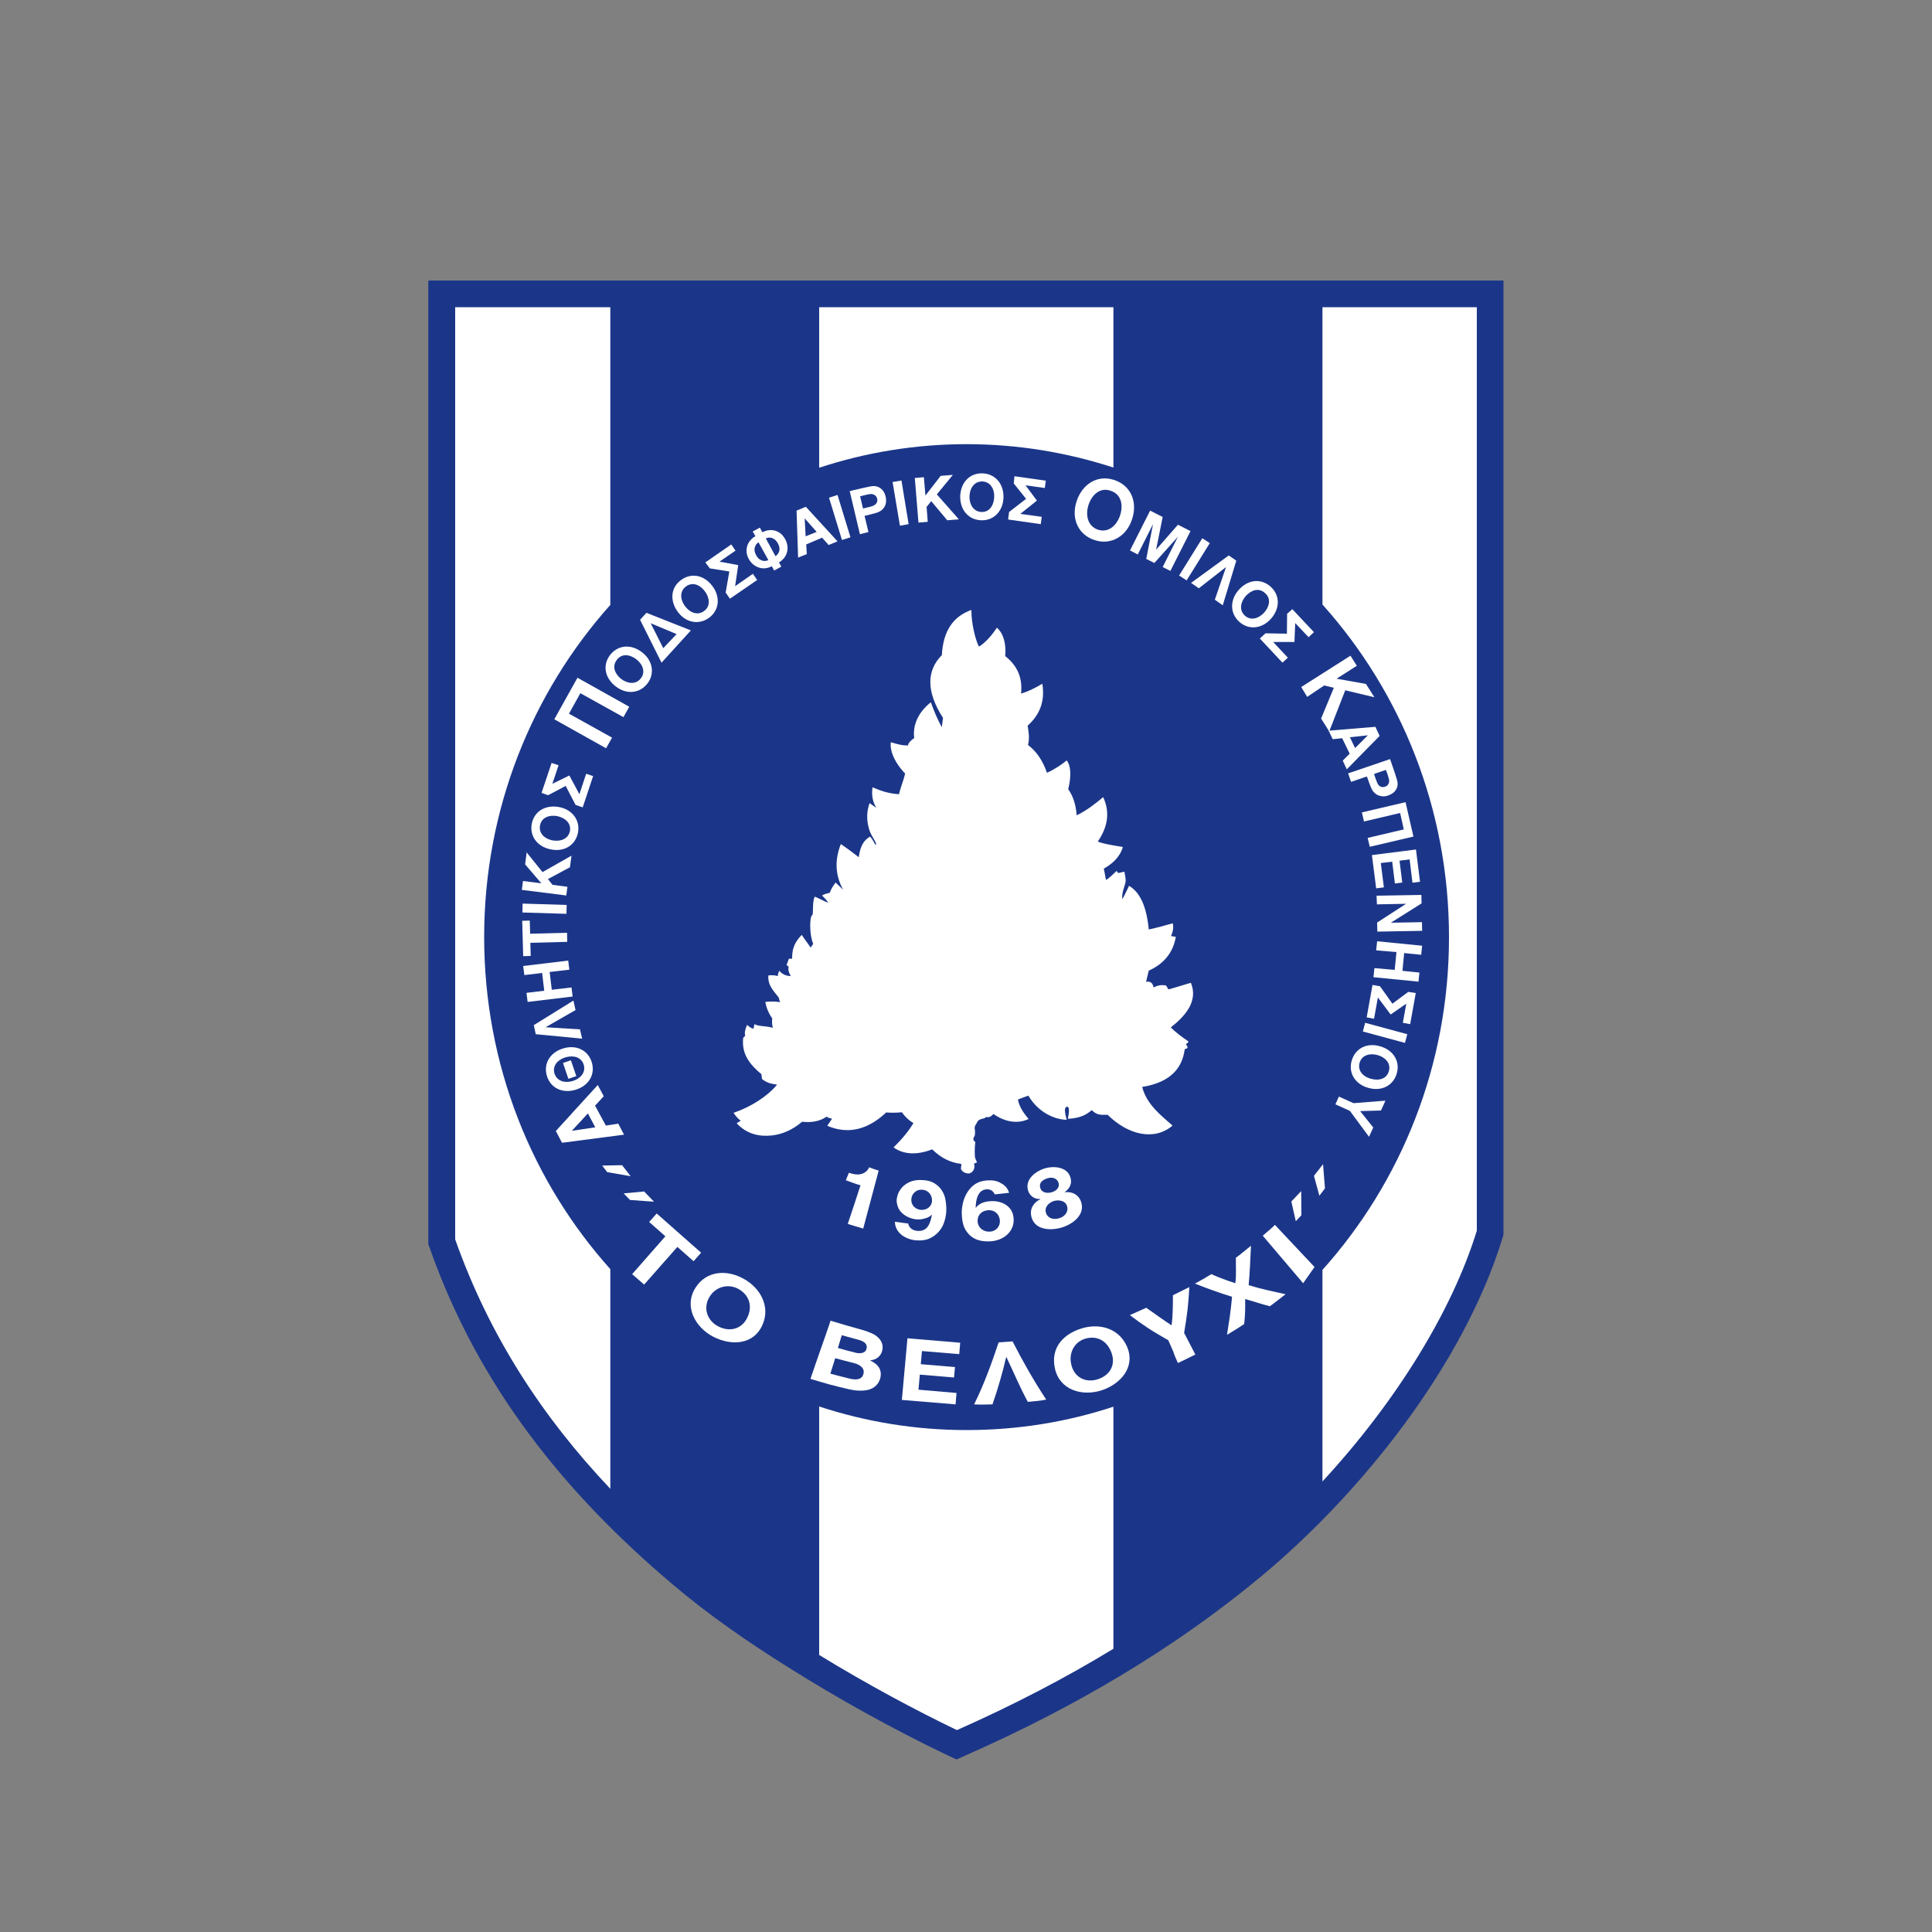 <?xml version="1.0" encoding="utf-8"?>
<!-- Generator: Adobe Illustrator 24.2.0, SVG Export Plug-In . SVG Version: 6.00 Build 0)  -->
<svg version="1.1" id="katman_1" xmlns="http://www.w3.org/2000/svg" xmlns:xlink="http://www.w3.org/1999/xlink" x="0px" y="0px"
	 viewBox="0 0 1000 1000" style="enable-background:new 0 0 1000 1000;" xml:space="preserve">
<rect x="0" y="0" width="1000" height="1000" fill="#808080" stroke="none"/>
<style type="text/css">
	.st0{fill-rule:evenodd;clip-rule:evenodd;fill:#1B3689;}
	.st1{fill-rule:evenodd;clip-rule:evenodd;fill:#FFFFFF;}
</style>
<g>
	<path class="st0" d="M489.3,908c-27.8-13.4-55.2-28.6-81.3-45c-20.6-12.9-41.1-27-59.7-42.8C291.5,772.2,247.5,717,222.5,646.2
		l-0.8-2.2V145.2h556.5v493.9l-0.6,2c-20.2,65.4-72.7,131.5-124.9,174.9c-45.7,38-97.5,68.1-151.8,92.1l-5.8,2.6L489.3,908z
		 M489.3,908"/>
	<path class="st1" d="M235.6,159h80.3v154.1c-40.5,45.3-65.3,105.7-65.3,171.9c0,66.2,24.7,126.6,65.3,171.9v113.7
		c-35.2-37.2-62.6-79.1-80.3-129.1V159z M424,159h152.3v83c-24-7.8-49.5-12.1-76-12.1c-26.6,0-52.3,4.3-76.3,12.2V159z M684.5,159
		h79.9v478c-12.8,41.6-41.9,88.7-79.9,129.8V657.3c40.7-45.4,65.5-105.9,65.5-172.2c0-66.4-24.8-126.8-65.5-172.2V159z M576.3,853.4
		c-24.8,15.1-51.7,29.1-81,42.1c-21.2-10.2-46.5-23.7-71.3-38.9V728c24.1,7.9,49.7,12.2,76.3,12.2c26.5,0,52.1-4.2,76-12.1V853.4z
		 M576.3,853.4"/>
	<path class="st1" d="M396.1,518.6c0.6,3.1,1.7,5.8,3.6,8.5c-0.2,1.7-0.1,3.2,0.3,4.9c-3.6-1.1-7.2-0.6-9.5-1.9
		c-0.2,0.8-0.3,1.6-0.5,2.4c-1.5-0.4-2.2-1.1-3.3-2c-1,2.2-1.4,3.9-1,5.7c-0.3,0.3-0.7,0.6-1,0.9c-1,8.4,3.3,13.8,9.4,18.9
		c0.1,0.8,0.2,1.6,0.3,2.5c2.9,2.3,5.3,2.5,7.8,2.9c-4.8,5.9-13.4,11.5-22.5,14.6c0.9,1.4,2,2.8,3.7,4.1c-0.6,0.4-1.5,0.9-2.1,1.3
		c5.4,5.8,12,7,18.3,6.3c5-0.6,10.3-2.6,15.6-7.1c5,0.6,9.3-0.3,12.6-2.6c0.9,0.5,1.9,0.9,2.9,1c-0.8,1.2-1.7,2.5-2.5,3.7
		c10.5,4.5,20.7,2.3,30.5-6.9c2.3,0.2,5.4,0.2,8.1-0.1c1.7,2.3,3.3,4,6,5.6c-2.7,4.5-6.3,8.7-10.3,12.6c5.3,3.8,12.3,4,20,1
		c4.2,4.1,9.1,6.9,15,7.5c0.3,1.3-0.4,2.1,0,2.9c0.8,1.5,2.6,2.1,3.8,2.1c1.5,0,3.9-2.1,2.8-5.1c0.4-0.2,1-0.3,1.6-0.7
		c-0.4-0.9-1-1.9-1.1-3c-0.1-1.4-0.1-3.6,0-5.3c0.1-1.1,0.3-2.1,0.2-2.3c-0.5-0.2-0.8-0.5-0.9-1c-0.3-1.5,0.6-1.4,0.7-2.7
		c0.3-2.7-0.3-2.7-0.1-4c0.2-0.9,1.1-1.9,1.3-2.5c0.2-0.6,0.8-1.1,1.6-1.4c0.6-0.3,1.6-0.4,2.1-0.6c0.5-0.2,0.7-0.7,1-0.6
		c1.1,0.1,1.9,0.3,3.7-1.6c5.9,4.1,12.4,5.3,18.2,2.6c-1.9-2.3-4.9-6-5.5-10.1c1.8-0.7,3.6-1.4,5.4-2c5,8.6,13.5,12.4,19.8,12.5
		c-0.5-2.3-0.8-2.8-0.9-5c0-1.5,1.1-2.2,1.7-1.5c1.1,1.4-0.5,6.7-0.1,6c6.3-0.4,9.4-2,12.3-4.5c2.6,2.6,4.4,2.5,8.2,2.4
		c10.5,10.4,24.1,13.7,33.6,5.6c-5.6-5-13.4-10.8-15.7-20c15.4-2.5,20.8-10.4,22-19.5c0.5-0.2,0.9-0.4,1.4-0.6c0-0.3,0-0.6,0-0.9
		c-0.3-0.4-0.6-0.8-0.8-1.2c0.6-0.3,1.2-0.7,1.4-1.3c-3.5-2.4-6.6-4.7-9.2-7.3c7.1-5.6,14.4-13.4,10.4-23.1c-4,1.1-7.7,2.4-11.6,3.4
		c-0.6-0.7-1-2.1-1.6-2.1c-1.9-0.2-3.6-0.2-6.1,1.1c-0.5-2.6-1.9-3.3-3.9-2.9c0.4-1.7,1-4.1,1.4-5.8c7.8-3.5,12.6-9.3,14-17.5
		c-0.8-0.1-1.7-0.3-2.5-0.4c1.2-2.7,1.4-4.8,0.9-6.6c-4.1,1.2-8.3,2.3-12.4,3.2c-1.2-12.5-4.8-19.4-10.2-22.6
		c-1.1,2.3-2.2,4.6-3.4,6.9c-0.7-2.8,1.3-7.1,1.6-8.9c0.2-0.9-0.2-3.3-0.6-5.3c-1.1,0.2-2.1,0.4-3.2,0.7c-0.3-0.4-0.6-0.7-0.9-1.1
		c-1.8,1.8-3.6,3.5-5.4,4.7c-0.5-1.8-0.7-4.1-1.2-5.9c4.3-2.4,8.3-5.8,9.9-11.2c-4.7-0.8-9.7-1.5-13-2.8c5.7-8.3,6.1-15.9,2.8-23
		c-4.3,3.6-8.7,7-13.7,9.4c-0.4-4.7-1.5-9.5-4.4-13.5c1.7-6.8,1.4-12.3-0.8-14.9c-1.8,1.6-6,4.5-10.2,6.4
		c-2.3-6.7-5.7-11.3-9.8-14.4c0.9-3.6,0.3-6.8-0.2-10c6.2-5.5,9.1-12.6,7.6-21.7c-4.1,2.5-7.9,4.2-11,5.1c0.8-7.8-1.6-14.2-8.2-19.4
		c0.6-6.6-1.1-12-4.3-14.7c-2.5,3.7-5.7,7.6-9.3,9.8c-1.9-3.6-4-12.4-3.9-19c-9,3.2-14.6,10.3-15.3,23.4c-7.9,7.9-8.2,18.8,0.6,32.5
		c-0.1,1.4-0.5,3.3-0.6,4.8c-2.4-4.2-4.2-8.8-5.7-12.9c-6.6,5.2-9.5,12-8.6,18.5c-1.9,1.3-3,2.5-3.2,3.8c-3,0.2-6-0.8-8.9-1.6
		c-0.7,5.2,2.9,11.6,7.4,16.2c-0.9,3.8-2.3,6.9-3.2,10.7c-6.5-0.5-10-2.1-13.7-3.6c-0.5,3.7-0.1,7.3,2,10.6
		c-1.1-0.7-2.5-1.6-3.5-2.4c-1.5,4.1-1.6,8.3-0.5,12.6c0.7,3.1,2.5,5.5,3.8,8l-0.1,1.3c-1-1.8-1.5-2.8-2.9-4.6
		c-4.1,2.3-5.3,6.3-5.9,10.7c-3.4-2.6-6.1-4.7-9.3-6.8c-3,7.7-3.2,15.6,1.2,23.6c-1.2-1.1-2.7-2.6-3.9-3.7c-1.4,1.8-2.4,3.5-3,5.3
		c-1.3,0.3-3,0.7-4,1.4c1.2,1.2,2.5,2.5,3.2,3.8c-2.3-0.9-4.7-2.3-7-3.2c-1.2,2.5-0.7,6.3-1.1,9.4c-1.7,0.5-1.7,10.4,0.3,15
		c-0.4,0.8-0.9,1.2-1.3,2c-1.5-2.3-2.8-3.8-4.6-6.6c-4.6,4.6-5,8.6-5,12.3c-0.6,0.1-1.2-0.1-1.7,0.1c-0.4,0.9-0.5,1.7-1.2,3.1l1.1,1
		c-0.4,1.8,0.2,3.2,1.1,4.8c-2.2,0-4.3-0.8-5.9-2.7c-0.5,0.7-0.8,2-0.8,2.7c-1.6-0.5-3.9-0.5-4.9-0.3c-0.4,5.4,3.1,8.3,5.4,11.5
		c0.1,0.6,0.4,1.7,0.7,2.3C401,518.3,398.6,518.3,396.1,518.6L396.1,518.6z M396.1,518.6"/>
	<path class="st1" d="M433.5,280.2l-4.6,1.9l-3.4-3.8l-8.2,3.5l0.3,5l-4.5,1.8l-0.8-24.3l4.8-2L433.5,280.2z M422.7,275.3l-6.2-7
		l0.5,9.3L422.7,275.3z M422.7,275.3"/>
	<path class="st1" d="M309.4,561.6l3.1,5.8l-4.5,4.9l5.6,10.3l6.4-1l3,5.7l-32.1,4.2l-3.2-6.1L309.4,561.6z M304.3,576.3l-8.3,9
		l12.1-1.8L304.3,576.3z M304.3,576.3"/>
	<path class="st1" d="M697.1,398.2l-2.1-4.5l3.6-3.6l-3.9-8l-4.9,0.5l-2.1-4.4l24.2-2l2.2,4.7L697.1,398.2z M701.4,387.2l6.6-6.6
		l-9.3,1L701.4,387.2z M701.4,387.2"/>
	<path class="st1" d="M475.4,270.5l-1.9-23.1l4.7-0.4l0.8,9.5l7.9-10.2l6.3-0.5l-8.3,10.1l11.4,12.9l-6,0.5l-8.3-9.9l-2.4,3l0.6,7.7
		L475.4,270.5z M475.4,270.5"/>
	<path class="st1" d="M293.1,463.5l-23-2.9l0.6-4.6l9.5,1.2l-8.4-9.8l0.8-6.2l8.2,10.2l15-8.5l-0.8,6l-11.4,6.1l2.4,3l7.7,1
		L293.1,463.5z M293.1,463.5"/>
	<path class="st1" d="M673.5,355.6l25.5-16.2l3.3,5.2l-10.5,6.7L707,354l4.4,6.9l-15.1-3.6l-8.3,21.3l-4.2-6.7l6.6-15.9l-5-1.2
		l-8.8,5.9L673.5,355.6z M673.5,355.6"/>
	<path class="st1" d="M445.1,276.5l-5.3-22.3l7.2-1.7c2.7-0.6,4.5-1,5.4-0.9c1.4,0,2.6,0.5,3.7,1.4c1.1,0.9,1.9,2.3,2.3,4
		c0.3,1.4,0.3,2.6,0.1,3.6c-0.3,1.1-0.7,1.9-1.4,2.7c-0.6,0.7-1.3,1.2-2.1,1.6c-1,0.5-2.6,0.9-4.6,1.4l-2.9,0.7l2,8.4L445.1,276.5z
		 M445.2,256.9l1.5,6.3l2.5-0.6c1.8-0.4,2.9-0.8,3.5-1.2c0.5-0.4,0.9-0.8,1.2-1.4c0.2-0.6,0.3-1.2,0.1-1.9c-0.2-0.8-0.6-1.4-1.2-1.8
		c-0.6-0.4-1.3-0.6-2-0.6c-0.6,0-1.7,0.2-3.3,0.6L445.2,256.9z M445.2,256.9"/>
	<path class="st1" d="M697.8,400.3l21.7-7.4l2.4,7c0.9,2.7,1.4,4.4,1.5,5.3c0.1,1.4-0.2,2.6-1,3.8c-0.8,1.2-2.1,2.1-3.8,2.7
		c-1.3,0.5-2.5,0.6-3.6,0.4c-1.1-0.2-2-0.5-2.8-1.1c-0.8-0.6-1.4-1.2-1.8-1.9c-0.6-1-1.2-2.4-1.9-4.4l-1-2.8l-8.2,2.8L697.8,400.3z
		 M717.3,398.5l-6.1,2.1l0.8,2.4c0.6,1.7,1.1,2.8,1.5,3.3c0.4,0.5,0.9,0.8,1.5,1c0.6,0.2,1.2,0.1,1.9-0.1c0.8-0.3,1.4-0.7,1.7-1.4
		c0.4-0.6,0.5-1.3,0.4-2.1c-0.1-0.6-0.4-1.6-0.9-3.2L717.3,398.5z M717.3,398.5"/>
	<path class="st1" d="M313.7,387.3l-26.8-15l12-21.5l26.8,15l-3,5.4l-22.3-12.4l-5.9,10.6l22.3,12.4L313.7,387.3z M313.7,387.3"/>
	<path class="st1" d="M704.9,420.5l22.6-5.3l4.1,17.8l-22.6,5.3l-1.1-4.6l18.7-4.4l-1.9-8.5l-18.7,4.4L704.9,420.5z M704.9,420.5"/>
	<path class="st1" d="M357.6,326.3L342.4,343l-11.1-22.2l3.3-3.6L357.6,326.3z M350.2,328.2l-13.4-5.6l6.5,12.9L350.2,328.2z
		 M350.2,328.2"/>
	<path class="st1" d="M365.1,291.1l13.4-9.3l2.2,3.2l-8.3,5.7l9.7,1.8l-1.6,10.9l9.2-6.4l2.2,3.2l-14.1,9.7l-2.2-3.2l1.9-10.9
		l-10.1-1.6L365.1,291.1z M365.1,291.1"/>
	<path class="st1" d="M525.1,246.5l16.2,2.3l-0.5,3.8l-10-1.4l5.9,7.9l-8.6,6.9l11.1,1.5l-0.5,3.8l-16.9-2.4l0.5-3.9l8.8-6.8l-6.4-8
		L525.1,246.5z M525.1,246.5"/>
	<path class="st1" d="M280.3,410.4l5.2-15.5l3.6,1.2l-3.2,9.6l8.8-4.3l5.2,9.7l3.5-10.6l3.6,1.2l-5.4,16.2l-3.7-1.3l-5.1-9.8
		l-9.1,4.8L280.3,410.4z M280.3,410.4"/>
	<path class="st1" d="M668.9,315.3l11.2,11.9l-2.8,2.6l-6.9-7.3l-0.4,9.8l-11,0l7.6,8.1l-2.8,2.6l-11.7-12.5l2.9-2.7l11.1,0.2
		l0.1-10.3L668.9,315.3z M668.9,315.3"/>
	<path class="st1" d="M732.8,514l-2.9,16.1l-3.8-0.7l1.8-9.9l-8.1,5.6l-6.6-8.8l-2,11l-3.8-0.7l3-16.8l3.9,0.7l6.4,9l8.2-6.1
		L732.8,514z M732.8,514"/>
	<path class="st1" d="M389.6,275.1l3.7-2l1.3,2.4c2.3-1.2,4.5-1.4,6.7-0.8c2.2,0.7,3.9,2.1,5.1,4.4c1.2,2.1,1.5,4.3,1,6.5
		c-0.5,2.2-1.9,4.1-4.2,5.5l1.2,2.2l-3.7,2l-1.2-2.2c-2.4,1.2-4.7,1.4-6.9,0.6c-2.2-0.8-3.8-2.2-5-4.3c-0.8-1.4-1.2-2.9-1.2-4.3
		c0-1.4,0.3-2.8,1.1-4.2c0.8-1.3,1.9-2.5,3.5-3.4L389.6,275.1z M392.6,280.7c-1.1,0.7-1.7,1.7-2,2.9c-0.2,1.2,0,2.4,0.8,3.8
		c0.7,1.3,1.6,2.2,2.7,2.6c1.1,0.5,2.3,0.5,3.6-0.1L392.6,280.7z M401.4,287.9c1.1-0.8,1.7-1.7,2-2.9c0.2-1.2,0-2.4-0.8-3.8
		c-0.7-1.3-1.6-2.1-2.7-2.6c-1.1-0.5-2.3-0.5-3.5,0.1L401.4,287.9z M401.4,287.9"/>
	<path class="st1" d="M435.8,279.5l-6.7-21.9l4.4-1.4l6.7,21.9L435.8,279.5z M435.8,279.5"/>
	<path class="st1" d="M610.3,297.9l12-19.3l3.9,2.5l-12,19.3L610.3,297.9z M610.3,297.9"/>
	<path class="st1" d="M293.2,473l-22.8-0.7l0.1-4.6l22.8,0.7L293.2,473z M293.2,473"/>
	<path class="st1" d="M706.6,529.4l21.8,5.9l-1.2,4.5l-21.8-5.9L706.6,529.4z M706.6,529.4"/>
	<path class="st1" d="M465.8,272.1l-3.8-22.6l4.6-0.8l3.7,22.6L465.8,272.1z M465.8,272.1"/>
	<path class="st1" d="M557.2,259.6c2.9-9,10.7-14,19.4-11.2c8.7,2.8,12.3,11.3,9.4,20.2c-2.8,8.9-10.8,13.7-19.3,11
		C558.2,276.9,554.3,268.6,557.2,259.6L557.2,259.6z M563.4,261.4c-1.7,5.3-0.4,11,5,12.8c5.4,1.7,9.7-2.3,11.4-7.6
		c1.7-5.3,0.5-10.9-5-12.6C569.4,252.1,565.1,256.1,563.4,261.4L563.4,261.4z M563.4,261.4"/>
	<path class="st1" d="M497,257.1c0.1-7,4.6-12.2,11.3-12.1c6.8,0.1,11.2,5.4,11.1,12.3c-0.1,6.9-4.7,12.1-11.3,12
		C501.5,269.2,497,264.2,497,257.1L497,257.1z M501.8,257c-0.1,4.1,2.1,7.9,6.3,8c4.2,0.1,6.4-3.7,6.5-7.9c0.1-4.1-2-7.8-6.3-7.9
		C504.1,249.2,501.9,252.9,501.8,257L501.8,257z M501.8,257"/>
	<path class="st1" d="M318.7,355.3c-5.6-4.3-7-11-2.9-16.3c4.1-5.3,11-5.7,16.5-1.4c5.5,4.2,6.8,11,2.8,16.2
		C331,359,324.3,359.6,318.7,355.3L318.7,355.3z M321.5,351.4c3.3,2.5,7.6,3.1,10.2-0.3c2.6-3.3,0.9-7.4-2.4-9.9
		c-3.3-2.5-7.4-3.1-10,0.3C316.6,344.9,318.3,348.9,321.5,351.4L321.5,351.4z M321.5,351.4"/>
	<path class="st1" d="M285.4,439.7c-6.9-1.2-11.3-6.5-10.2-13.1c1.2-6.7,7.1-10.1,14-8.9c6.8,1.2,11.1,6.6,10,13.1
		C298,437.3,292.3,441,285.4,439.7L285.4,439.7z M286.1,435c4.1,0.7,8.1-0.8,8.9-4.9c0.7-4.2-2.7-6.9-6.7-7.7
		c-4.1-0.7-8,0.7-8.8,4.9C278.8,431.5,282.1,434.3,286.1,435L286.1,435z M286.1,435"/>
	<path class="st1" d="M350.9,316.8c-4.2-5.6-3.9-12.5,1.5-16.5c5.4-4.1,12.1-2.6,16.3,3c4.2,5.5,3.7,12.4-1.6,16.4
		C361.8,323.6,355.1,322.4,350.9,316.8L350.9,316.8z M354.6,313.8c2.5,3.3,6.5,5,9.9,2.4c3.4-2.5,2.8-6.9,0.3-10.2
		c-2.5-3.3-6.3-5-9.8-2.4C351.6,306.2,352.1,310.5,354.6,313.8L354.6,313.8z M354.6,313.8"/>
	<path class="st1" d="M298.1,564c-6.7,2.1-13-0.6-15-7c-2-6.5,1.7-12.3,8.3-14.3c6.6-2.1,12.9,0.7,14.9,7.1
		C308.2,556.1,304.8,561.9,298.1,564L298.1,564z M294.2,558.4l-2.8-8.2l4.1-1.4l2.8,8.2L294.2,558.4z M296.5,559.5
		c3.9-1.2,6.9-4.4,5.6-8.5c-1.3-4-5.5-4.9-9.5-3.7c-3.9,1.2-6.8,4.3-5.6,8.4C288.4,559.8,292.6,560.7,296.5,559.5L296.5,559.5z
		 M296.5,559.5"/>
	<path class="st1" d="M641.1,305.4c4.6-5.3,11.4-6.3,16.5-1.8c5.1,4.5,4.9,11.4,0.3,16.6c-4.6,5.2-11.4,6.1-16.4,1.7
		C636.6,317.5,636.5,310.7,641.1,305.4L641.1,305.4z M644.8,308.5c-2.7,3.1-3.6,7.3-0.4,10.2c3.2,2.8,7.3,1.3,10-1.7
		c2.7-3.1,3.6-7.2,0.4-10C651.6,304,647.6,305.4,644.8,308.5L644.8,308.5z M644.8,308.5"/>
	<path class="st1" d="M714.1,541.5c6.8,1.8,10.7,7.5,8.9,14c-1.8,6.5-8,9.5-14.7,7.6c-6.7-1.8-10.5-7.6-8.7-14
		C701.4,542.7,707.4,539.6,714.1,541.5L714.1,541.5z M713,546.1c-4-1.1-8.2,0-9.3,4.1c-1.1,4.1,2,7.2,6,8.2c4,1.1,8.1,0.1,9.2-4.1
		C720,550.3,717,547.2,713,546.1L713,546.1z M713,546.1"/>
	<path class="st1" d="M276.3,530.6l20.5-12.7l1.1,4.9l-15.5,8.9l17.8,1.1l1.1,4.8l-24-2.3L276.3,530.6z M276.3,530.6"/>
	<path class="st1" d="M639.9,290.2l-7,23.1l-4.1-2.9l5.8-16.9l-14.1,11l-4-2.8l19.5-14.2L639.9,290.2z M639.9,290.2"/>
	<path class="st1" d="M296.4,515.8l-23.3,2.8l-0.6-4.7l9.2-1.1l-1.1-9.2l-9.2,1.1l-0.6-4.7l23.3-2.8l0.6,4.7l-10.2,1.2l1.1,9.2
		l10.2-1.2L296.4,515.8z M296.4,515.8"/>
	<path class="st1" d="M712.8,487.2l23.3,2.3l-0.5,4.7l-8.8-0.9l-0.9,9.2l8.8,0.9l-0.5,4.7l-23.3-2.3l0.5-4.7l10.5,0.9l0.9-9.2
		l-10.5-0.9L712.8,487.2z M712.8,487.2"/>
	<path class="st1" d="M293.6,487.5l-19.1,0.5l0.2,6.8l-3.9,0.1l-0.5-18.3l3.9-0.1l0.2,6.8l19.1-0.5L293.6,487.5z M293.6,487.5"/>
	<path class="st1" d="M584.9,284.9l10.4-20.6l6.5,3.3l-3.4,16.9l11.3-12.9l6.5,3.3l-10.4,20.6l-4-2l7.9-15.7l-12.2,13.6l-4.2-2.1
		l3.5-18l-7.9,15.7L584.9,284.9z M584.9,284.9"/>
	<path class="st1" d="M710.1,442.6l22.8-2.9l2.1,16.7l-3.9,0.5l-1.5-12.1l-5.2,0.7l1.4,11.3l-3.8,0.5l-1.4-11.3l-5.9,0.7l1.6,12.6
		l-4,0.5L710.1,442.6z M710.1,442.6"/>
	<path class="st1" d="M712.5,463.6l23.2-0.4l0.1,4.4l-15.9,10l16.1-0.3l0.1,4.5l-23.2,0.4l-0.1-4.7l15-9.7l-15.1,0.3L712.5,463.6z
		 M712.5,463.6"/>
	<path class="st1" d="M693,567.6l7.6,3.4l16.5-1.3l-2.3,5.1l-10.8,0.3l6.8,8.5l-2.2,4.8l-9.9-13.4l-7.5-3.4L693,567.6z M693,567.6"
		/>
	<path class="st1" d="M522.3,617.4c-0.8-2.6-2.3-4-4.4-5.1c-1-0.6-2.2-1-3.4-1.2c-1.2-0.2-2.5-0.2-3.9-0.1c-4.2,0.4-7.1,2.1-9.5,5.5
		c-1,1.5-1.8,3.1-2.4,5c-0.5,1.8-0.8,3.7-0.9,5.5c0,1.9,0.1,3.8,0.5,5.7c0.4,1.9,1.1,3.6,2.3,5.1c1.1,1.5,2.5,2.7,4.5,3.6
		c2,0.9,4.6,1.3,7.6,1.1c7-0.4,13.1-5.5,11.8-13c-0.9-5.4-6.1-8-11.3-7.8c-3.1,0.1-6.2,0.9-8.1,3.4c0,0-0.1-0.1-0.1-0.1
		c0.1-3.8,1-9,5.5-9.4c2.2-0.2,3.6,0.9,4.4,2.6L522.3,617.4z M511.5,626.4c3.1-0.2,5.6,1.8,6,5c0.4,3.3-1.9,5.9-5.1,6.1
		c-3.3,0.2-6.2-1.9-6.4-5.4C505.9,628.7,508.3,626.6,511.5,626.4L511.5,626.4z M511.5,626.4"/>
	<path class="st1" d="M463.2,632.4c0.1,5.9,5.8,9.2,11,9.6c2.7,0.2,5-0.1,7-1c1.9-0.9,3.5-2.1,4.8-3.6c1.3-1.5,2.2-3.2,2.8-5.1
		c0.6-1.9,0.9-3.7,1-5.5c0.1-1.9-0.1-3.7-0.4-5.6c-0.3-1.9-0.9-3.5-1.9-5c-0.9-1.5-2.2-2.7-3.8-3.7c-1.6-1-3.6-1.6-6.2-1.7
		c-1.8-0.1-3.4,0-4.9,0.4c-1.5,0.4-2.8,1-4,1.9c-1.2,0.8-2.1,1.9-2.9,3.1c-0.8,1.2-1.2,2.6-1.5,4.1c-0.2,1.2-0.1,1.9,0.2,3.2
		c0.3,1.2,0.8,2.4,1.6,3.4c0.9,1.1,2,2,3.5,2.8c1.4,0.7,2.9,1.2,4.4,1.4c1.8,0.2,3.3,0,4.7-0.4c1.4-0.4,2.6-0.8,3.6-2
		c0,0,0.1,0.1,0.1,0.1c-0.1,0.8-0.3,1.8-0.6,2.8s-0.7,2-1.3,3c-1.3,2-3.3,2.7-5.7,2.5c-2.2-0.2-4.3-1.6-4.6-3.8L463.2,632.4z
		 M476.4,626.2c-2.2-0.3-4.8-1.9-4.7-5.4c0.1-3,2.7-5.3,5.7-5c3.1,0.2,5.2,2.8,5,5.9C482.1,624.9,479.3,626.5,476.4,626.2
		L476.4,626.2z M476.4,626.2"/>
	<path class="st1" d="M541.3,627.4c-0.7-2.9,1.9-5.1,4.3-5.8c2.6-0.7,5.9-0.1,6.7,2.7c0.9,2.9-1.2,5.5-4.2,6.3
		C545.1,631.5,542,630.5,541.3,627.4L541.3,627.4z M532,615.7c0.3,1.5,1.1,2.7,2.2,3.6c1.1,0.9,2.5,1.4,4.3,1.3c0,0,0,0.1,0,0.1
		c-3.5,1.7-5.6,4.9-4.7,8.9c1.6,7.1,9.9,7.5,15.6,5.8c5.6-1.6,12.4-6.5,10.2-13.2c-1.2-3.8-4.6-5.6-8.5-5.1c0,0,0-0.1,0-0.1
		c1.4-1,2.4-2.1,2.9-3.5c0.5-1.3,0.5-2.7,0-4.2c-1.7-5.4-8.6-5.9-13.1-4.6C536.3,606.1,530.7,610.1,532,615.7L532,615.7z
		 M538.4,614.7c-0.7-2.7,1.5-4.1,3.7-4.8c2.7-0.9,5.1,0.1,5.8,2.3c0.7,2.4-1.1,4.2-3.5,4.9C542,617.8,539.1,617.4,538.4,614.7
		L538.4,614.7z M538.4,614.7"/>
	<path class="st1" d="M454.8,605.9c-0.8-0.3-1.6-0.5-2.5-0.8c-0.8-0.3-1.6-0.6-2.4-0.9c-2,4.1-6.3,4.4-10.5,2.8l-1.6,3.9
		c2.5,0.9,4.7,1.8,7.6,2.6c-1.1,3.2-2.3,7.2-3.4,10.4c-1.1,3.2-2.1,6.4-3.2,9.6c2.7,0.9,5.4,1.6,8,2.4
		C449.5,625.8,452.1,615.9,454.8,605.9L454.8,605.9z M454.8,605.9"/>
	<path class="st1" d="M504.2,726.9c2.9,0.2,6.7,0.1,9.5,0c2.8-7.9,5.5-17.5,7.1-24.5c0,0,0.1,0,0.1,0c3.7,7.7,7,15.7,11.1,23.2
		c2.9-0.3,6.7-0.5,9.5-1.2c-6.2-9.4-12.1-19.7-17.4-30.1c-2.5,0.2-4.7,0.3-7.2,0.5C513.2,705.8,509.4,716.4,504.2,726.9L504.2,726.9
		z M504.2,726.9"/>
	<path class="st1" d="M546,708.2c2.4,11.3,14,14.6,24,11.5c10-3.2,18.1-12.3,13.2-23c-4.3-9.4-14.4-11.9-23.4-9.1
		C550.5,690.5,543.7,697.4,546,708.2L546,708.2z M554.6,706.7c-1.7-6.2,1.4-12.1,7.1-13.8c6.3-1.8,11.4,1.2,13.6,7.3
		c2.3,6.3-0.8,11.7-7.1,13.7C562,715.9,556.2,713,554.6,706.7L554.6,706.7z M554.6,706.7"/>
	<path class="st1" d="M360,666.5c-6.2,9.7-0.1,20.6,9.2,25.4c9.3,4.8,21.1,4.3,25.6-6.5c3.9-9.3-1.2-18.6-9.7-23.4
		C376.7,657.2,365.9,657.3,360,666.5L360,666.5z M367.1,671.5c3.2-5.6,9.8-7.2,15-4.4c5.7,3.1,7.5,8.9,4.8,14.7
		c-2.8,6.1-9.1,7.8-15,4.8C366.1,683.7,363.8,677.2,367.1,671.5L367.1,671.5z M367.1,671.5"/>
	<path class="st1" d="M327.2,659.5l6.2,5.4l17.2-19.5l8.4,7.4l3.9-4.4l-23-20.3l-3.9,4.4l8.4,7.4L327.2,659.5z M327.2,659.5"/>
	<path class="st1" d="M432.3,703c1.6,0.4,3.3,0.9,4.9,1.3c1.6,0.4,3.1,0.8,4.7,1.2c2.8,0.7,5.9,2.4,5,5.7c-0.9,3.4-4.7,3-7.4,2.3
		c-1.6-0.4-3.2-0.8-4.8-1.2c-1.6-0.4-3.3-0.9-4.9-1.3L432.3,703z M419.5,713.7c3.3,1,6.6,2,9.9,2.9c3.3,0.9,6.7,1.7,10.1,2.5
		c1.9,0.4,3.7,0.7,5.6,0.7c3.1,0,6-0.4,8.3-2.6c2.4-2.3,3.3-6.3,1.7-9.1c-0.9-1.6-2.5-2.9-4.8-4c3.4-0.2,5.6-2.2,6.3-4.9
		c1.1-4.2-1.7-7.4-5.2-9c-1.4-0.6-2.9-1.2-4.6-1.7c-2.8-0.8-5.7-1.6-8.5-2.4c-2.8-0.8-5.6-1.7-8.4-2.5c-1.7,5-3.4,10-5.2,15
		C422.9,703.7,421.2,708.7,419.5,713.7L419.5,713.7z M435.7,691.1c2.5,0.7,5.5,1.5,8,2.2c2.4,0.6,5.6,1.7,4.8,4.8
		c-0.6,2.6-3.8,2.6-5.9,2c-1.4-0.4-2.8-0.7-4.3-1.1c-1.4-0.4-3.2-0.9-4.6-1.3L435.7,691.1z M435.7,691.1"/>
	<path class="st1" d="M466.8,724.6l27.8,2.3l0.5-5.9l-19.7-1.7l0.7-7.8l17.7,1.5l0.5-5.4l-17.7-1.5l0.6-6.8l19.3,1.6l0.5-5.9
		l-27.3-2.3L466.8,724.6z M466.8,724.6"/>
	<path class="st1" d="M609.7,705.5c3-1.4,6-2.9,9-4.4c-1-1.9-1.9-3.7-2.9-5.6c-1-1.9-1.9-3.7-2.9-5.6c0.7-4.1,1.3-8.2,1.8-12.2
		c0.4-3.9,0.7-7.7,0.9-11.5l-8.5,4.2c0,4,0,10.7-0.7,15.6c-4.9-3.2-8.9-6.2-13.1-9.1l-8.5,3.8c3,2.3,6.1,4.5,9.4,6.7
		c3.3,2.2,6.9,4.2,10.5,6.3c0.9,2,1.7,3.9,2.6,5.9C607.9,701.6,608.8,703.5,609.7,705.5L609.7,705.5z M609.7,705.5"/>
	<path class="st1" d="M635.1,690.9c1.4-0.8,2.7-1.7,4.1-2.5c1.4-0.8,3.4-2.2,4.8-3.1c0.6-5.6,0.5-8.7,0.5-12.9
		c4.5,1.2,8.3,2.6,12.8,3.7c1.4-1,2.7-2,4.1-3.1s2.7-2.1,4-3.1c-6.7-1.5-12.6-2.7-19.1-4.7c0.6-6.5,0.9-13.9,1.2-20.4
		c-1.2,1-3,2.4-4.2,3.4c-1.2,1-2.4,1.9-3.6,2.8c-0.1,4.2,0.3,9.3-0.3,13.2c-4-1.3-8.7-3-12.4-4.7c-1.4,0.8-2.8,1.7-4.2,2.5
		c-1.4,0.8-2.8,1.6-4.3,2.4c6.1,2.4,12.9,4.9,19.2,6.8C637.1,678.4,636.1,684.5,635.1,690.9L635.1,690.9z M635.1,690.9"/>
	<path class="st1" d="M674.5,664.2l5.9-8.4L659.9,634c-1.8,1.8-4.2,3.8-6.3,5.6L674.5,664.2z M674.5,664.2"/>
	<path class="st1" d="M668.4,621.9l2.3,10.2l2.9-3.1l-0.1-12.5L668.4,621.9z M668.4,621.9"/>
	<path class="st1" d="M680.1,608.6l2.8,10.3l2.9-3.8l-1-12.5L680.1,608.6z M680.1,608.6"/>
	<path class="st1" d="M322,603.1l-10.3,0.2l2.6,3.4l12.1,2.1L322,603.1z M322,603.1"/>
	<path class="st1" d="M333.4,616.7l-10.6,1l3.3,3.4l12.4,0.9L333.4,616.7z M333.4,616.7"/>
</g>
</svg>
